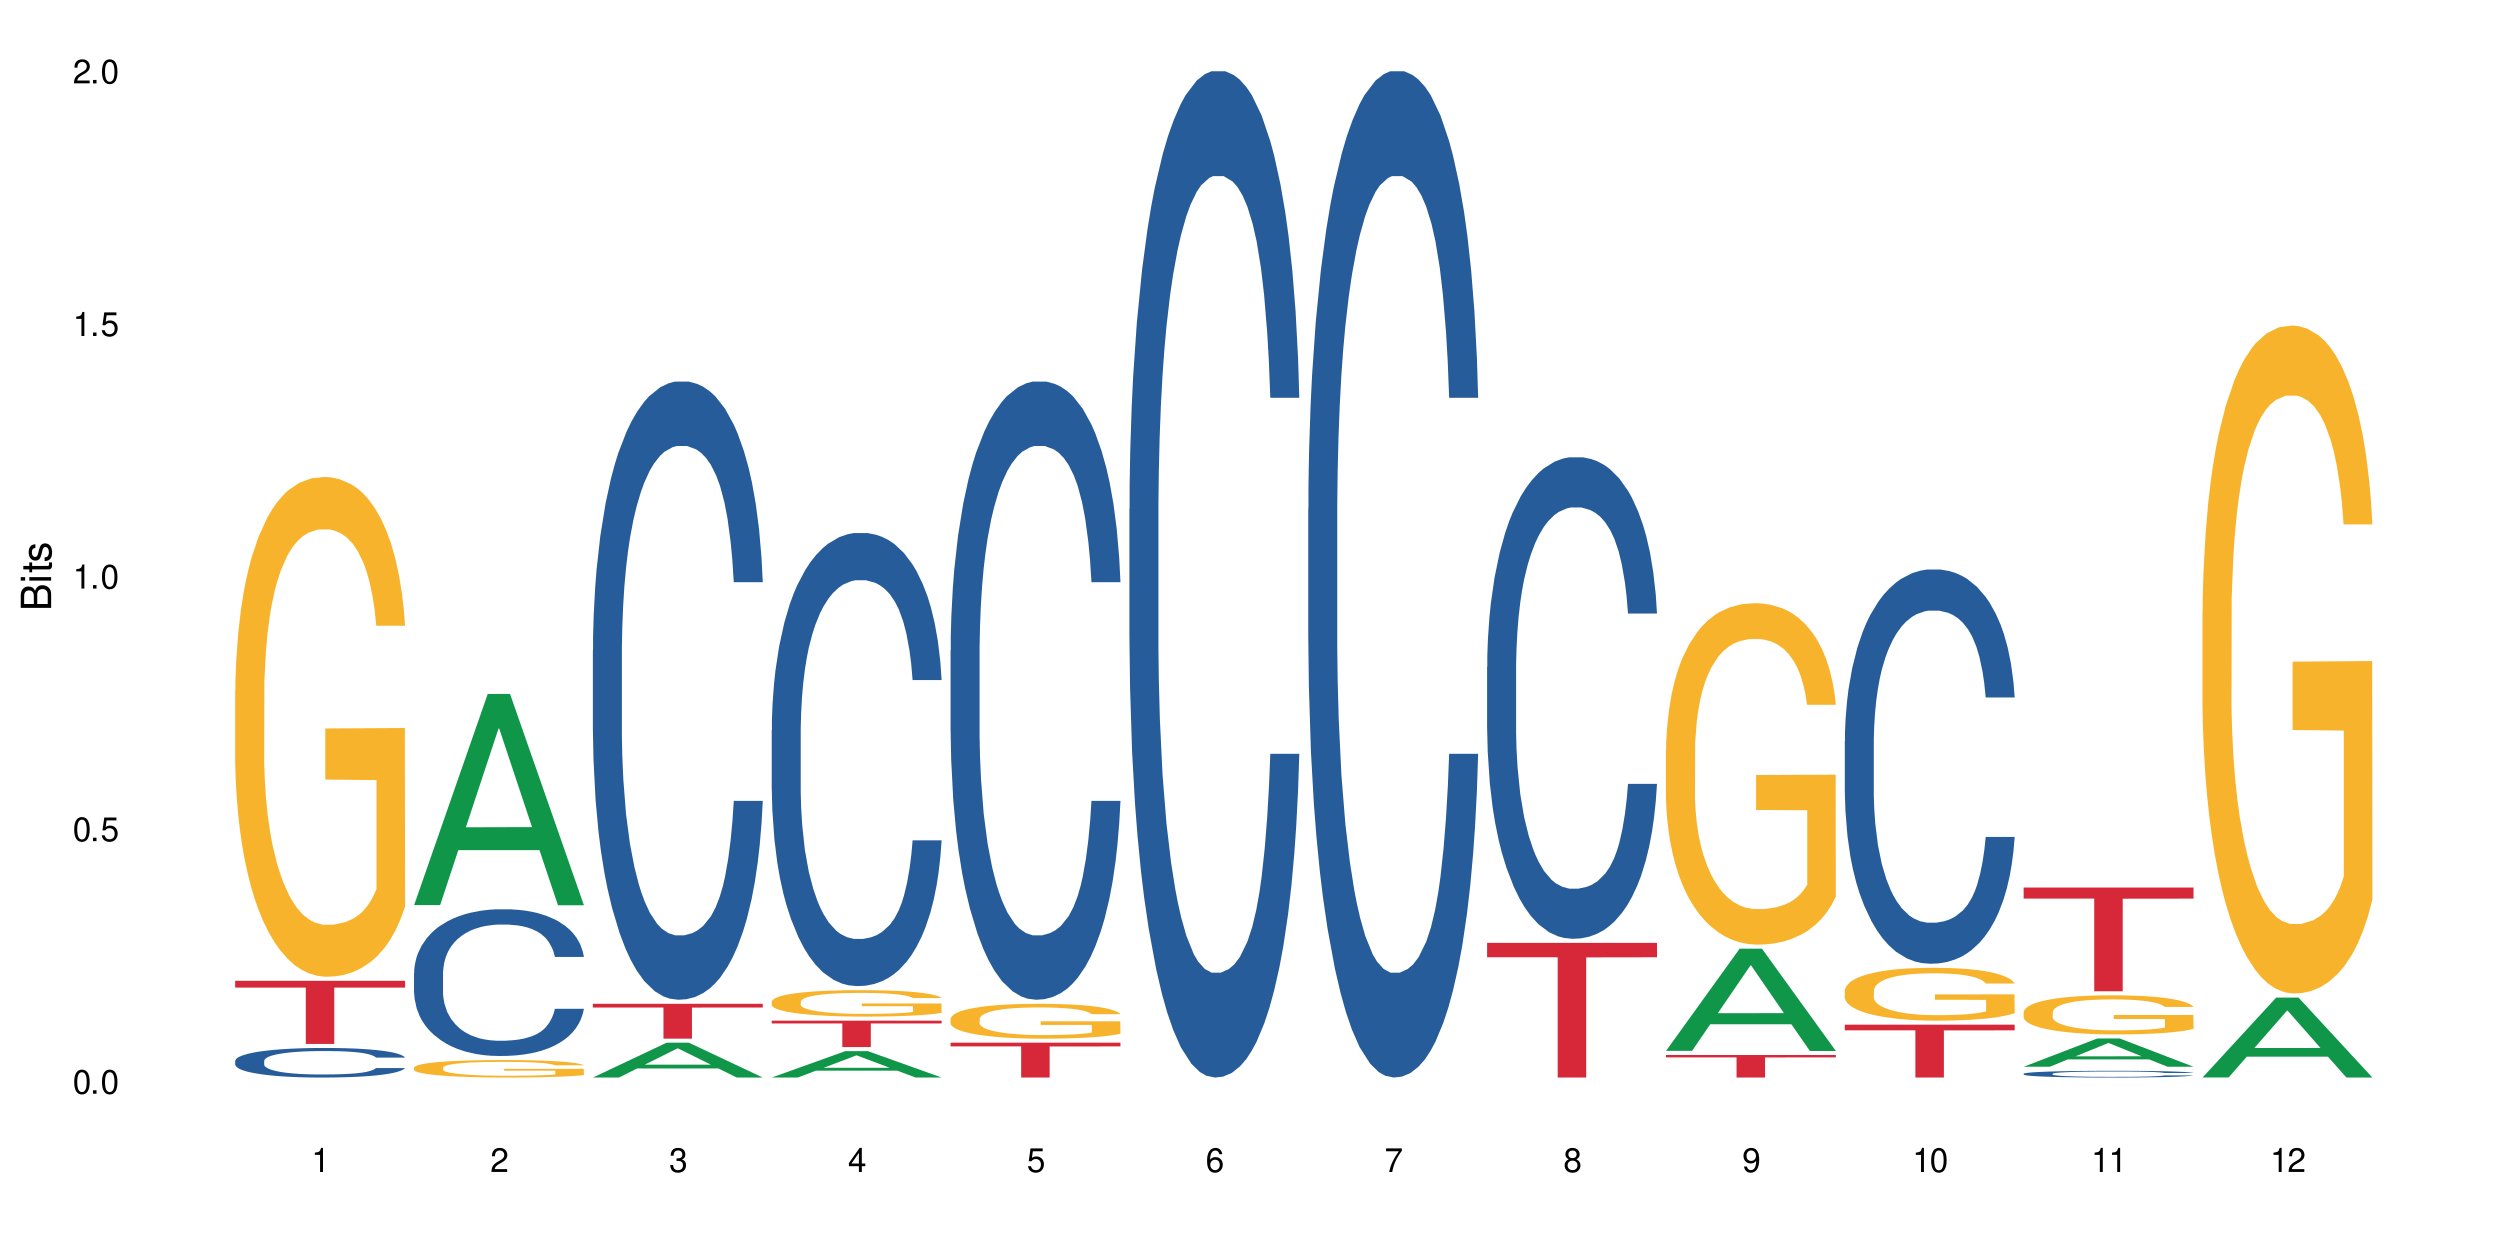 <?xml version="1.0" encoding="UTF-8"?>
<svg xmlns="http://www.w3.org/2000/svg" xmlns:xlink="http://www.w3.org/1999/xlink" width="720" height="360" viewBox="0 0 720 360">
<defs>
<g>
<g id="glyph-0-0">
</g>
<g id="glyph-0-1">
<path d="M 2.641 -6.938 C 2 -6.938 1.422 -6.656 1.078 -6.172 C 0.641 -5.562 0.406 -4.641 0.406 -3.359 C 0.406 -1.016 1.188 0.219 2.641 0.219 C 4.078 0.219 4.859 -1.016 4.859 -3.297 C 4.859 -4.641 4.656 -5.547 4.203 -6.172 C 3.844 -6.656 3.281 -6.938 2.641 -6.938 Z M 2.641 -6.188 C 3.547 -6.188 4 -5.25 4 -3.375 C 4 -1.406 3.562 -0.484 2.625 -0.484 C 1.734 -0.484 1.281 -1.438 1.281 -3.344 C 1.281 -5.25 1.734 -6.188 2.641 -6.188 Z M 2.641 -6.188 "/>
</g>
<g id="glyph-0-2">
<path d="M 1.828 -1 L 0.828 -1 L 0.828 0 L 1.828 0 Z M 1.828 -1 "/>
</g>
<g id="glyph-0-3">
<path d="M 4.562 -6.797 L 1.062 -6.797 L 0.547 -3.094 L 1.328 -3.094 C 1.719 -3.562 2.047 -3.734 2.578 -3.734 C 3.484 -3.734 4.062 -3.109 4.062 -2.094 C 4.062 -1.125 3.484 -0.531 2.578 -0.531 C 1.828 -0.531 1.375 -0.906 1.188 -1.672 L 0.328 -1.672 C 0.453 -1.109 0.547 -0.844 0.75 -0.594 C 1.125 -0.078 1.828 0.219 2.594 0.219 C 3.969 0.219 4.922 -0.781 4.922 -2.219 C 4.922 -3.562 4.031 -4.484 2.719 -4.484 C 2.25 -4.484 1.859 -4.359 1.469 -4.062 L 1.734 -5.969 L 4.562 -5.969 Z M 4.562 -6.797 "/>
</g>
<g id="glyph-0-4">
<path d="M 2.484 -4.938 L 2.484 0 L 3.328 0 L 3.328 -6.938 L 2.766 -6.938 C 2.469 -5.875 2.281 -5.734 0.984 -5.562 L 0.984 -4.938 Z M 2.484 -4.938 "/>
</g>
<g id="glyph-0-5">
<path d="M 4.859 -0.828 L 1.281 -0.828 C 1.359 -1.406 1.672 -1.781 2.5 -2.281 L 3.469 -2.828 C 4.406 -3.344 4.906 -4.062 4.906 -4.906 C 4.906 -5.484 4.672 -6.031 4.266 -6.406 C 3.859 -6.766 3.375 -6.938 2.719 -6.938 C 1.859 -6.938 1.219 -6.625 0.844 -6.031 C 0.609 -5.672 0.5 -5.234 0.484 -4.531 L 1.328 -4.531 C 1.359 -5.016 1.406 -5.281 1.531 -5.516 C 1.75 -5.938 2.188 -6.203 2.703 -6.203 C 3.469 -6.203 4.031 -5.641 4.031 -4.891 C 4.031 -4.344 3.719 -3.859 3.125 -3.516 L 2.234 -3 C 0.812 -2.172 0.406 -1.531 0.328 -0.016 L 4.859 -0.016 Z M 4.859 -0.828 "/>
</g>
<g id="glyph-0-6">
<path d="M 2.125 -3.188 L 2.578 -3.188 C 3.5 -3.188 3.984 -2.766 3.984 -1.922 C 3.984 -1.062 3.469 -0.531 2.594 -0.531 C 1.656 -0.531 1.203 -1 1.156 -2.016 L 0.312 -2.016 C 0.344 -1.453 0.438 -1.094 0.609 -0.781 C 0.953 -0.109 1.625 0.219 2.547 0.219 C 3.953 0.219 4.859 -0.625 4.859 -1.938 C 4.859 -2.828 4.516 -3.297 3.703 -3.594 C 4.344 -3.844 4.656 -4.328 4.656 -5.031 C 4.656 -6.219 3.875 -6.938 2.578 -6.938 C 1.203 -6.938 0.484 -6.172 0.453 -4.703 L 1.297 -4.703 C 1.312 -5.125 1.344 -5.359 1.453 -5.578 C 1.641 -5.969 2.062 -6.203 2.594 -6.203 C 3.344 -6.203 3.797 -5.75 3.797 -5 C 3.797 -4.516 3.609 -4.219 3.25 -4.047 C 3.016 -3.953 2.703 -3.922 2.125 -3.906 Z M 2.125 -3.188 "/>
</g>
<g id="glyph-0-7">
<path d="M 3.141 -1.672 L 3.141 0 L 3.984 0 L 3.984 -1.672 L 4.984 -1.672 L 4.984 -2.438 L 3.984 -2.438 L 3.984 -6.938 L 3.359 -6.938 L 0.266 -2.578 L 0.266 -1.672 Z M 3.141 -2.438 L 1 -2.438 L 3.141 -5.5 Z M 3.141 -2.438 "/>
</g>
<g id="glyph-0-8">
<path d="M 4.781 -5.125 C 4.609 -6.266 3.891 -6.938 2.844 -6.938 C 2.094 -6.938 1.422 -6.578 1.031 -5.953 C 0.594 -5.266 0.406 -4.422 0.406 -3.172 C 0.406 -2 0.578 -1.25 0.984 -0.641 C 1.359 -0.078 1.953 0.219 2.703 0.219 C 3.984 0.219 4.922 -0.75 4.922 -2.094 C 4.922 -3.375 4.062 -4.281 2.844 -4.281 C 2.172 -4.281 1.641 -4.031 1.281 -3.516 C 1.281 -5.234 1.828 -6.188 2.797 -6.188 C 3.391 -6.188 3.797 -5.797 3.938 -5.125 Z M 2.734 -3.531 C 3.547 -3.531 4.062 -2.953 4.062 -2.031 C 4.062 -1.156 3.484 -0.531 2.703 -0.531 C 1.922 -0.531 1.328 -1.188 1.328 -2.078 C 1.328 -2.938 1.906 -3.531 2.734 -3.531 Z M 2.734 -3.531 "/>
</g>
<g id="glyph-0-9">
<path d="M 4.984 -6.797 L 0.438 -6.797 L 0.438 -5.969 L 4.109 -5.969 C 2.5 -3.656 1.828 -2.234 1.328 0 L 2.219 0 C 2.594 -2.172 3.453 -4.047 4.984 -6.094 Z M 4.984 -6.797 "/>
</g>
<g id="glyph-0-10">
<path d="M 3.75 -3.656 C 4.469 -4.094 4.688 -4.438 4.688 -5.078 C 4.688 -6.172 3.844 -6.938 2.641 -6.938 C 1.438 -6.938 0.594 -6.172 0.594 -5.094 C 0.594 -4.438 0.812 -4.094 1.516 -3.656 C 0.734 -3.266 0.359 -2.703 0.359 -1.922 C 0.359 -0.656 1.281 0.219 2.641 0.219 C 3.984 0.219 4.922 -0.656 4.922 -1.922 C 4.922 -2.703 4.531 -3.266 3.75 -3.656 Z M 2.641 -6.188 C 3.359 -6.188 3.812 -5.75 3.812 -5.062 C 3.812 -4.406 3.344 -3.984 2.641 -3.984 C 1.922 -3.984 1.453 -4.406 1.453 -5.078 C 1.453 -5.75 1.922 -6.188 2.641 -6.188 Z M 2.641 -3.266 C 3.484 -3.266 4.062 -2.719 4.062 -1.906 C 4.062 -1.078 3.484 -0.531 2.625 -0.531 C 1.797 -0.531 1.219 -1.094 1.219 -1.906 C 1.219 -2.719 1.781 -3.266 2.641 -3.266 Z M 2.641 -3.266 "/>
</g>
<g id="glyph-0-11">
<path d="M 0.516 -1.578 C 0.672 -0.453 1.406 0.219 2.438 0.219 C 3.188 0.219 3.859 -0.141 4.266 -0.766 C 4.688 -1.453 4.891 -2.297 4.891 -3.547 C 4.891 -4.719 4.703 -5.453 4.312 -6.078 C 3.938 -6.641 3.344 -6.938 2.594 -6.938 C 1.297 -6.938 0.359 -5.969 0.359 -4.625 C 0.359 -3.344 1.234 -2.453 2.453 -2.453 C 3.094 -2.453 3.578 -2.672 4.016 -3.203 C 4 -1.484 3.469 -0.531 2.5 -0.531 C 1.906 -0.531 1.484 -0.906 1.359 -1.578 Z M 2.578 -6.203 C 3.375 -6.203 3.969 -5.531 3.969 -4.641 C 3.969 -3.797 3.391 -3.188 2.547 -3.188 C 1.734 -3.188 1.234 -3.766 1.234 -4.688 C 1.234 -5.562 1.797 -6.203 2.578 -6.203 Z M 2.578 -6.203 "/>
</g>
<g id="glyph-1-0">
</g>
<g id="glyph-1-1">
<path d="M 0 -0.953 L 0 -4.891 C 0 -5.719 -0.234 -6.344 -0.734 -6.797 C -1.188 -7.234 -1.812 -7.469 -2.5 -7.469 C -3.547 -7.469 -4.188 -7 -4.625 -5.875 C -4.984 -6.688 -5.625 -7.094 -6.531 -7.094 C -7.172 -7.094 -7.734 -6.859 -8.141 -6.391 C -8.562 -5.922 -8.75 -5.344 -8.75 -4.5 L -8.75 -0.953 Z M -4.984 -2.062 L -7.766 -2.062 L -7.766 -4.219 C -7.766 -4.844 -7.688 -5.203 -7.453 -5.5 C -7.219 -5.812 -6.859 -5.969 -6.375 -5.969 C -5.891 -5.969 -5.531 -5.812 -5.297 -5.5 C -5.062 -5.203 -4.984 -4.844 -4.984 -4.219 Z M -0.984 -2.062 L -4 -2.062 L -4 -4.781 C -4 -5.766 -3.438 -6.359 -2.484 -6.359 C -1.547 -6.359 -0.984 -5.766 -0.984 -4.781 Z M -0.984 -2.062 "/>
</g>
<g id="glyph-1-2">
<path d="M -6.281 -1.797 L -6.281 -0.797 L 0 -0.797 L 0 -1.797 Z M -8.75 -1.797 L -8.75 -0.797 L -7.484 -0.797 L -7.484 -1.797 Z M -8.75 -1.797 "/>
</g>
<g id="glyph-1-3">
<path d="M -6.281 -3.047 L -6.281 -2.016 L -8.016 -2.016 L -8.016 -1.016 L -6.281 -1.016 L -6.281 -0.172 L -5.469 -0.172 L -5.469 -1.016 L -0.719 -1.016 C -0.078 -1.016 0.281 -1.453 0.281 -2.234 C 0.281 -2.5 0.25 -2.719 0.188 -3.047 L -0.641 -3.047 C -0.609 -2.906 -0.594 -2.766 -0.594 -2.562 C -0.594 -2.141 -0.719 -2.016 -1.156 -2.016 L -5.469 -2.016 L -5.469 -3.047 Z M -6.281 -3.047 "/>
</g>
<g id="glyph-1-4">
<path d="M -4.531 -5.25 C -5.766 -5.25 -6.469 -4.422 -6.469 -2.969 C -6.469 -1.516 -5.719 -0.562 -4.547 -0.562 C -3.562 -0.562 -3.094 -1.062 -2.734 -2.562 L -2.516 -3.484 C -2.344 -4.188 -2.094 -4.469 -1.641 -4.469 C -1.047 -4.469 -0.641 -3.875 -0.641 -3 C -0.641 -2.453 -0.797 -2 -1.062 -1.75 C -1.25 -1.594 -1.422 -1.531 -1.875 -1.469 L -1.875 -0.406 C -0.422 -0.453 0.281 -1.266 0.281 -2.922 C 0.281 -4.5 -0.5 -5.516 -1.719 -5.516 C -2.656 -5.516 -3.172 -4.984 -3.469 -3.734 L -3.703 -2.766 C -3.891 -1.953 -4.156 -1.609 -4.594 -1.609 C -5.188 -1.609 -5.547 -2.125 -5.547 -2.938 C -5.547 -3.75 -5.203 -4.172 -4.531 -4.203 Z M -4.531 -5.25 "/>
</g>
</g>
</defs>
<rect x="-72" y="-36" width="864" height="432" fill="rgb(100%, 100%, 100%)" fill-opacity="1"/>
<path fill-rule="nonzero" fill="rgb(14.51%, 36.078%, 60%)" fill-opacity="1" d="M 67.73 305.523 L 67.789 305.516 L 67.789 305.332 L 67.969 305.035 L 68.387 304.66 L 68.805 304.406 L 69.879 303.945 L 71.371 303.504 L 72.922 303.16 L 74.055 302.957 L 75.07 302.801 L 77.398 302.516 L 78.891 302.367 L 80.5 302.234 L 82.469 302.102 L 83.902 302.023 L 87.125 301.898 L 89.512 301.844 L 91.363 301.82 L 95.359 301.82 L 97.746 301.852 L 99.477 301.891 L 101.387 301.953 L 102.996 302.023 L 105.801 302.195 L 108.309 302.414 L 109.441 302.539 L 111.234 302.777 L 112.605 303.012 L 113.559 303.215 L 114.633 303.504 L 115.59 303.852 L 116.305 304.25 L 116.664 304.582 L 108.309 304.582 L 107.891 304.273 L 107.414 304.031 L 106.52 303.711 L 105.625 303.488 L 104.371 303.262 L 103.238 303.113 L 101.684 302.965 L 100.312 302.871 L 98.879 302.801 L 97.508 302.754 L 94.883 302.707 L 91.84 302.707 L 90.707 302.723 L 88.379 302.785 L 87.125 302.84 L 85.336 302.949 L 84.082 303.051 L 82.59 303.207 L 81.574 303.34 L 80.32 303.543 L 79.426 303.719 L 78.414 303.977 L 77.816 304.172 L 77.277 304.391 L 76.801 304.645 L 76.441 304.918 L 76.203 305.207 L 76.086 305.484 L 76.086 306.691 L 76.203 306.973 L 76.504 307.297 L 77.277 307.773 L 78.414 308.184 L 79.727 308.512 L 80.977 308.746 L 81.695 308.855 L 82.648 308.98 L 84.141 309.133 L 86.289 309.289 L 87.543 309.352 L 89.453 309.414 L 91.422 309.445 L 94.047 309.445 L 96.375 309.414 L 97.926 309.375 L 99.535 309.312 L 101.746 309.18 L 103.117 309.059 L 104.312 308.91 L 105.207 308.762 L 105.801 308.637 L 106.699 308.395 L 107.414 308.133 L 107.949 307.859 L 108.309 307.594 L 116.664 307.594 L 116.305 307.906 L 115.77 308.207 L 115.23 308.434 L 114.395 308.707 L 113.441 308.949 L 112.066 309.219 L 110.934 309.398 L 109.441 309.594 L 108.07 309.742 L 106.578 309.875 L 104.371 310.027 L 102.938 310.105 L 101.387 310.176 L 99.535 310.238 L 97.211 310.293 L 94.703 310.324 L 92.375 310.332 L 89.871 310.316 L 88.02 310.285 L 85.574 310.215 L 82.531 310.074 L 80.32 309.93 L 78.59 309.781 L 77.102 309.625 L 75.43 309.414 L 73.281 309.07 L 71.969 308.809 L 71.074 308.59 L 70.059 308.285 L 69.344 308.016 L 68.508 307.578 L 67.91 307.027 L 67.73 306.598 Z M 67.73 305.523 "/>
<path fill-rule="nonzero" fill="rgb(96.863%, 70.196%, 16.863%)" fill-opacity="1" d="M 67.73 199.016 L 67.789 198.883 L 67.789 196.254 L 68.031 190.34 L 68.625 182.188 L 69.402 175.484 L 70.238 170.227 L 70.773 167.465 L 71.668 163.523 L 72.445 160.629 L 74.414 154.715 L 76.922 149.191 L 78.293 146.828 L 79.844 144.59 L 82.051 142.094 L 83.066 141.172 L 86.172 139.07 L 89.691 137.754 L 93.57 137.359 L 95.359 137.492 L 97.805 138.02 L 101.148 139.465 L 103.059 140.777 L 104.551 142.094 L 106.102 143.801 L 108.012 146.434 L 109.801 149.586 L 111.234 152.742 L 112.664 156.688 L 113.859 160.891 L 114.871 165.492 L 115.77 171.016 L 116.305 175.617 L 116.664 180.219 L 108.367 180.219 L 107.891 175.617 L 107.355 172.066 L 106.461 167.727 L 105.562 164.574 L 104.668 162.074 L 102.996 158.656 L 101.566 156.555 L 99.777 154.715 L 98.047 153.531 L 96.074 152.742 L 94.883 152.48 L 91.719 152.48 L 88.855 153.398 L 87.184 154.449 L 85.992 155.504 L 84.32 157.473 L 83.305 159.051 L 82.707 160.105 L 80.918 164.18 L 79.727 167.859 L 79.07 170.359 L 78.234 174.301 L 77.637 177.852 L 76.98 183.109 L 76.621 187.055 L 76.145 195.992 L 76.086 219.656 L 76.266 224.652 L 76.621 230.039 L 77.102 234.773 L 77.816 239.77 L 78.531 243.582 L 79.785 248.707 L 80.859 252.125 L 81.695 254.359 L 83.305 257.91 L 83.961 259.094 L 85.512 261.461 L 87.125 263.301 L 89.094 264.879 L 90.586 265.668 L 92.973 266.324 L 96.016 266.324 L 99.598 265.535 L 101.863 264.484 L 103.414 263.43 L 104.43 262.512 L 105.684 261.066 L 106.578 259.75 L 107.414 258.305 L 108.43 256.07 L 108.43 224.652 L 93.688 224.52 L 93.688 209.797 L 116.602 209.664 L 116.664 261.066 L 115.41 264.613 L 113.859 268.031 L 112.367 270.66 L 110.816 272.895 L 108.605 275.395 L 106.816 276.973 L 104.07 278.812 L 101.566 279.996 L 98.941 280.785 L 96.613 281.18 L 93.867 281.309 L 91.422 281.047 L 88.797 280.258 L 86.707 279.207 L 84.797 277.891 L 82.887 276.184 L 80.5 273.422 L 78.949 271.188 L 77.34 268.426 L 75.727 265.141 L 74.297 261.59 L 73.34 258.832 L 72.387 255.676 L 71.371 251.73 L 70.418 247.262 L 69.699 243.188 L 69.043 238.586 L 68.566 234.246 L 68.09 228.332 L 67.852 223.598 L 67.73 219.523 Z M 67.73 199.016 "/>
<path fill-rule="nonzero" fill="rgb(83.922%, 15.686%, 22.353%)" fill-opacity="1" d="M 67.73 282.473 L 116.664 282.473 L 116.664 284.422 L 96.27 284.438 L 96.27 300.66 L 88.066 300.66 L 88.066 284.453 L 87.945 284.422 L 67.73 284.422 Z M 67.73 282.473 "/>
<path fill-rule="nonzero" fill="rgb(6.275%, 58.824%, 28.235%)" fill-opacity="1" d="M 119.238 260.66 L 119.289 260.602 L 140.465 199.859 L 146.895 199.859 L 168.172 260.715 L 160.695 260.715 L 155.363 244.832 L 131.996 244.832 L 126.766 260.66 L 119.238 260.66 L 134.242 238.258 L 153.219 238.203 L 143.758 209.801 L 143.652 209.746 L 143.547 209.918 L 134.191 238.203 L 134.242 238.258 Z M 119.238 260.66 "/>
<path fill-rule="nonzero" fill="rgb(14.51%, 36.078%, 60%)" fill-opacity="1" d="M 119.238 280.262 L 119.297 280.227 L 119.297 279.297 L 119.477 277.832 L 119.895 275.977 L 120.312 274.703 L 121.387 272.422 L 122.879 270.223 L 124.43 268.523 L 125.562 267.52 L 126.578 266.746 L 128.906 265.316 L 130.398 264.582 L 132.008 263.926 L 133.977 263.27 L 135.41 262.883 L 138.633 262.266 L 141.02 261.996 L 142.871 261.879 L 146.867 261.879 L 149.254 262.035 L 150.984 262.227 L 152.895 262.535 L 154.504 262.883 L 157.309 263.734 L 159.816 264.816 L 160.949 265.434 L 162.742 266.629 L 164.113 267.789 L 165.066 268.793 L 166.141 270.223 L 167.098 271.961 L 167.812 273.93 L 168.172 275.59 L 159.816 275.59 L 159.398 274.047 L 158.922 272.848 L 158.027 271.266 L 157.133 270.145 L 155.879 269.023 L 154.746 268.293 L 153.191 267.559 L 151.82 267.094 L 150.387 266.746 L 149.016 266.516 L 146.391 266.281 L 143.348 266.281 L 142.211 266.359 L 139.887 266.668 L 138.633 266.938 L 136.844 267.48 L 135.59 267.98 L 134.098 268.754 L 133.082 269.41 L 131.828 270.414 L 130.934 271.305 L 129.922 272.578 L 129.324 273.543 L 128.785 274.625 L 128.309 275.898 L 127.949 277.25 L 127.711 278.68 L 127.594 280.07 L 127.594 286.055 L 127.711 287.445 L 128.012 289.07 L 128.785 291.426 L 129.922 293.473 L 131.234 295.094 L 132.484 296.25 L 133.203 296.793 L 134.156 297.41 L 135.648 298.184 L 137.797 298.957 L 139.051 299.266 L 140.961 299.574 L 142.93 299.727 L 145.555 299.727 L 147.883 299.574 L 149.434 299.379 L 151.043 299.07 L 153.254 298.414 L 154.625 297.797 L 155.816 297.062 L 156.715 296.328 L 157.309 295.711 L 158.207 294.516 L 158.922 293.199 L 159.457 291.848 L 159.816 290.535 L 168.172 290.535 L 167.812 292.082 L 167.277 293.586 L 166.738 294.707 L 165.902 296.059 L 164.949 297.258 L 163.574 298.609 L 162.441 299.496 L 160.949 300.461 L 159.578 301.195 L 158.086 301.852 L 155.879 302.625 L 154.445 303.012 L 152.895 303.359 L 151.043 303.668 L 148.719 303.938 L 146.211 304.09 L 143.883 304.129 L 141.379 304.055 L 139.527 303.898 L 137.082 303.551 L 134.039 302.855 L 131.828 302.121 L 130.098 301.387 L 128.605 300.617 L 126.938 299.574 L 124.789 297.875 L 123.477 296.562 L 122.582 295.48 L 121.566 293.973 L 120.852 292.621 L 120.016 290.457 L 119.418 287.719 L 119.238 285.594 Z M 119.238 280.262 "/>
<path fill-rule="nonzero" fill="rgb(96.863%, 70.196%, 16.863%)" fill-opacity="1" d="M 119.238 307.453 L 119.297 307.449 L 119.297 307.355 L 119.535 307.148 L 120.133 306.863 L 120.91 306.629 L 121.746 306.445 L 122.281 306.348 L 123.176 306.211 L 123.953 306.109 L 125.922 305.902 L 128.43 305.707 L 129.801 305.625 L 131.352 305.547 L 133.559 305.461 L 134.574 305.426 L 137.676 305.355 L 141.199 305.309 L 145.078 305.293 L 146.867 305.301 L 149.312 305.316 L 152.656 305.367 L 154.566 305.414 L 156.059 305.461 L 157.609 305.52 L 159.52 305.613 L 161.309 305.723 L 162.742 305.832 L 164.172 305.969 L 165.367 306.117 L 166.379 306.277 L 167.277 306.473 L 167.812 306.633 L 168.172 306.793 L 159.875 306.793 L 159.398 306.633 L 158.863 306.508 L 157.965 306.355 L 157.07 306.246 L 156.176 306.16 L 154.504 306.039 L 153.074 305.965 L 151.281 305.902 L 149.551 305.859 L 147.582 305.832 L 146.391 305.824 L 143.227 305.824 L 140.363 305.855 L 138.691 305.891 L 137.5 305.93 L 135.828 306 L 134.812 306.055 L 134.215 306.09 L 132.426 306.234 L 131.234 306.363 L 130.578 306.449 L 129.742 306.586 L 129.145 306.711 L 128.488 306.895 L 128.129 307.035 L 127.652 307.348 L 127.594 308.176 L 127.773 308.348 L 128.129 308.539 L 128.605 308.703 L 129.324 308.879 L 130.039 309.012 L 131.293 309.191 L 132.367 309.312 L 133.203 309.391 L 134.812 309.512 L 135.469 309.555 L 137.02 309.637 L 138.633 309.703 L 140.602 309.758 L 142.094 309.785 L 144.48 309.809 L 147.523 309.809 L 151.105 309.781 L 153.371 309.742 L 154.922 309.707 L 155.938 309.676 L 157.191 309.625 L 158.086 309.578 L 158.922 309.527 L 159.938 309.449 L 159.938 308.348 L 145.195 308.344 L 145.195 307.828 L 168.109 307.824 L 168.172 309.625 L 166.918 309.75 L 165.367 309.867 L 163.875 309.961 L 162.324 310.039 L 160.113 310.125 L 158.324 310.18 L 155.578 310.246 L 153.074 310.285 L 150.449 310.312 L 148.121 310.328 L 145.375 310.332 L 142.93 310.324 L 140.305 310.297 L 138.215 310.258 L 136.305 310.211 L 134.395 310.152 L 132.008 310.055 L 130.457 309.977 L 128.848 309.883 L 127.234 309.766 L 125.801 309.641 L 124.848 309.547 L 123.895 309.434 L 122.879 309.297 L 121.926 309.141 L 121.207 309 L 120.551 308.836 L 120.074 308.684 L 119.598 308.477 L 119.359 308.312 L 119.238 308.172 Z M 119.238 307.453 "/>
<path fill-rule="nonzero" fill="rgb(6.275%, 58.824%, 28.235%)" fill-opacity="1" d="M 170.746 310.324 L 170.797 310.312 L 191.973 300.297 L 198.402 300.297 L 219.68 310.332 L 212.203 310.332 L 206.871 307.711 L 183.504 307.711 L 178.273 310.324 L 170.746 310.324 L 185.75 306.629 L 204.727 306.621 L 195.266 301.938 L 195.16 301.926 L 195.055 301.957 L 185.699 306.621 L 185.75 306.629 Z M 170.746 310.324 "/>
<path fill-rule="nonzero" fill="rgb(14.51%, 36.078%, 60%)" fill-opacity="1" d="M 170.746 187.367 L 170.805 187.203 L 170.805 183.297 L 170.984 177.113 L 171.402 169.305 L 171.82 163.934 L 172.895 154.332 L 174.387 145.059 L 175.938 137.898 L 177.07 133.668 L 178.086 130.41 L 180.414 124.391 L 181.906 121.297 L 183.516 118.531 L 185.484 115.766 L 186.918 114.137 L 190.141 111.535 L 192.527 110.395 L 194.375 109.906 L 198.375 109.906 L 200.762 110.559 L 202.492 111.371 L 204.402 112.676 L 206.012 114.137 L 208.816 117.719 L 211.324 122.273 L 212.457 124.879 L 214.25 129.922 L 215.621 134.805 L 216.574 139.035 L 217.648 145.059 L 218.605 152.379 L 219.32 160.68 L 219.68 167.676 L 211.324 167.676 L 210.906 161.168 L 210.43 156.121 L 209.535 149.449 L 208.641 144.73 L 207.387 140.012 L 206.25 136.922 L 204.699 133.828 L 203.328 131.875 L 201.895 130.41 L 200.523 129.434 L 197.898 128.457 L 194.855 128.457 L 193.719 128.785 L 191.395 130.086 L 190.141 131.227 L 188.352 133.504 L 187.098 135.617 L 185.605 138.875 L 184.59 141.641 L 183.336 145.871 L 182.441 149.613 L 181.426 154.984 L 180.832 159.051 L 180.293 163.609 L 179.816 168.977 L 179.457 174.676 L 179.219 180.695 L 179.102 186.555 L 179.102 211.777 L 179.219 217.633 L 179.52 224.469 L 180.293 234.395 L 181.426 243.02 L 182.742 249.855 L 183.992 254.738 L 184.711 257.016 L 185.664 259.617 L 187.156 262.875 L 189.305 266.129 L 190.559 267.43 L 192.469 268.73 L 194.438 269.383 L 197.062 269.383 L 199.391 268.73 L 200.941 267.918 L 202.551 266.617 L 204.762 263.852 L 206.133 261.246 L 207.324 258.152 L 208.223 255.062 L 208.816 252.457 L 209.711 247.414 L 210.43 241.883 L 210.965 236.188 L 211.324 230.652 L 219.68 230.652 L 219.32 237.164 L 218.785 243.508 L 218.246 248.227 L 217.41 253.922 L 216.457 258.969 L 215.082 264.664 L 213.949 268.406 L 212.457 272.473 L 211.086 275.566 L 209.594 278.332 L 207.387 281.586 L 205.953 283.215 L 204.402 284.68 L 202.551 285.98 L 200.227 287.121 L 197.719 287.77 L 195.391 287.934 L 192.887 287.609 L 191.035 286.957 L 188.59 285.492 L 185.547 282.562 L 183.336 279.473 L 181.605 276.379 L 180.113 273.125 L 178.445 268.73 L 176.297 261.57 L 174.984 256.039 L 174.086 251.48 L 173.074 245.137 L 172.355 239.441 L 171.523 230.328 L 170.926 218.773 L 170.746 209.824 Z M 170.746 187.367 "/>
<path fill-rule="nonzero" fill="rgb(83.922%, 15.686%, 22.353%)" fill-opacity="1" d="M 170.746 289.098 L 219.68 289.098 L 219.68 290.172 L 199.285 290.18 L 199.285 299.133 L 191.078 299.133 L 191.078 290.191 L 190.961 290.172 L 170.746 290.172 Z M 170.746 289.098 "/>
<path fill-rule="nonzero" fill="rgb(6.275%, 58.824%, 28.235%)" fill-opacity="1" d="M 222.254 310.324 L 222.305 310.316 L 243.48 302.719 L 249.91 302.719 L 271.188 310.332 L 263.711 310.332 L 258.379 308.344 L 235.008 308.344 L 229.781 310.324 L 222.254 310.324 L 237.258 307.523 L 256.234 307.516 L 246.773 303.965 L 246.668 303.957 L 246.562 303.977 L 237.207 307.516 L 237.258 307.523 Z M 222.254 310.324 "/>
<path fill-rule="nonzero" fill="rgb(14.51%, 36.078%, 60%)" fill-opacity="1" d="M 222.254 210.297 L 222.312 210.18 L 222.312 207.316 L 222.492 202.785 L 222.91 197.059 L 223.328 193.121 L 224.402 186.086 L 225.895 179.289 L 227.445 174.039 L 228.578 170.938 L 229.594 168.555 L 231.922 164.141 L 233.414 161.875 L 235.023 159.848 L 236.992 157.82 L 238.426 156.629 L 241.648 154.719 L 244.035 153.883 L 245.883 153.527 L 249.883 153.527 L 252.27 154.004 L 254 154.598 L 255.91 155.555 L 257.52 156.629 L 260.324 159.25 L 262.832 162.59 L 263.965 164.5 L 265.754 168.195 L 267.129 171.773 L 268.082 174.875 L 269.156 179.289 L 270.113 184.656 L 270.828 190.738 L 271.188 195.867 L 262.832 195.867 L 262.414 191.094 L 261.938 187.398 L 261.043 182.508 L 260.145 179.051 L 258.895 175.59 L 257.758 173.324 L 256.207 171.059 L 254.836 169.629 L 253.402 168.555 L 252.031 167.84 L 249.406 167.121 L 246.363 167.121 L 245.227 167.359 L 242.902 168.316 L 241.648 169.148 L 239.855 170.82 L 238.605 172.371 L 237.113 174.754 L 236.098 176.781 L 234.844 179.883 L 233.949 182.629 L 232.934 186.562 L 232.34 189.543 L 231.801 192.883 L 231.324 196.82 L 230.965 200.996 L 230.727 205.406 L 230.609 209.699 L 230.609 228.188 L 230.727 232.48 L 231.027 237.488 L 231.801 244.766 L 232.934 251.086 L 234.25 256.094 L 235.5 259.672 L 236.219 261.344 L 237.172 263.25 L 238.664 265.637 L 240.812 268.023 L 242.066 268.977 L 243.977 269.93 L 245.945 270.406 L 248.57 270.406 L 250.898 269.93 L 252.449 269.336 L 254.059 268.379 L 256.266 266.352 L 257.641 264.445 L 258.832 262.18 L 259.73 259.914 L 260.324 258.004 L 261.219 254.305 L 261.938 250.25 L 262.473 246.078 L 262.832 242.023 L 271.188 242.023 L 270.828 246.793 L 270.289 251.445 L 269.754 254.902 L 268.918 259.078 L 267.965 262.773 L 266.59 266.949 L 265.457 269.691 L 263.965 272.672 L 262.594 274.941 L 261.102 276.969 L 258.895 279.352 L 257.461 280.547 L 255.91 281.617 L 254.059 282.574 L 251.73 283.406 L 249.227 283.887 L 246.898 284.004 L 244.391 283.766 L 242.543 283.289 L 240.098 282.215 L 237.051 280.066 L 234.844 277.801 L 233.113 275.535 L 231.621 273.152 L 229.953 269.93 L 227.805 264.684 L 226.492 260.629 L 225.594 257.289 L 224.582 252.637 L 223.863 248.461 L 223.031 241.785 L 222.434 233.316 L 222.254 226.758 Z M 222.254 210.297 "/>
<path fill-rule="nonzero" fill="rgb(96.863%, 70.196%, 16.863%)" fill-opacity="1" d="M 222.254 288.43 L 222.312 288.422 L 222.312 288.281 L 222.551 287.969 L 223.148 287.539 L 223.926 287.184 L 224.762 286.906 L 225.297 286.762 L 226.191 286.551 L 226.969 286.398 L 228.938 286.086 L 231.445 285.793 L 232.816 285.668 L 234.367 285.551 L 236.574 285.418 L 237.59 285.371 L 240.691 285.258 L 244.215 285.188 L 248.094 285.168 L 249.883 285.176 L 252.328 285.203 L 255.672 285.277 L 257.582 285.348 L 259.07 285.418 L 260.625 285.508 L 262.535 285.648 L 264.324 285.816 L 265.754 285.98 L 267.188 286.191 L 268.383 286.414 L 269.395 286.656 L 270.289 286.949 L 270.828 287.191 L 271.188 287.434 L 262.891 287.434 L 262.414 287.191 L 261.875 287.004 L 260.98 286.773 L 260.086 286.605 L 259.191 286.477 L 257.52 286.293 L 256.09 286.184 L 254.297 286.086 L 252.566 286.023 L 250.598 285.98 L 249.406 285.969 L 246.242 285.969 L 243.379 286.016 L 241.707 286.07 L 240.516 286.129 L 238.844 286.23 L 237.828 286.316 L 237.23 286.371 L 235.441 286.586 L 234.25 286.781 L 233.59 286.914 L 232.758 287.121 L 232.16 287.309 L 231.504 287.586 L 231.145 287.797 L 230.668 288.27 L 230.609 289.52 L 230.785 289.785 L 231.145 290.07 L 231.621 290.32 L 232.34 290.582 L 233.055 290.785 L 234.309 291.055 L 235.383 291.238 L 236.219 291.355 L 237.828 291.543 L 238.484 291.605 L 240.035 291.73 L 241.648 291.828 L 243.617 291.91 L 245.109 291.953 L 247.496 291.988 L 250.539 291.988 L 254.121 291.945 L 256.387 291.891 L 257.938 291.836 L 258.953 291.785 L 260.207 291.711 L 261.102 291.641 L 261.938 291.562 L 262.949 291.445 L 262.949 289.785 L 248.211 289.777 L 248.211 289 L 271.125 288.992 L 271.188 291.711 L 269.934 291.898 L 268.383 292.078 L 266.891 292.219 L 265.34 292.336 L 263.129 292.469 L 261.34 292.551 L 258.594 292.648 L 256.09 292.711 L 253.465 292.754 L 251.137 292.773 L 248.391 292.781 L 245.945 292.766 L 243.32 292.723 L 241.23 292.668 L 239.32 292.598 L 237.41 292.508 L 235.023 292.363 L 233.473 292.246 L 231.859 292.098 L 230.25 291.926 L 228.816 291.738 L 227.863 291.59 L 226.91 291.426 L 225.895 291.215 L 224.938 290.98 L 224.223 290.766 L 223.566 290.52 L 223.09 290.293 L 222.613 289.98 L 222.375 289.727 L 222.254 289.512 Z M 222.254 288.43 "/>
<path fill-rule="nonzero" fill="rgb(83.922%, 15.686%, 22.353%)" fill-opacity="1" d="M 222.254 293.945 L 271.188 293.945 L 271.188 294.758 L 250.793 294.766 L 250.793 301.555 L 242.586 301.555 L 242.586 294.773 L 242.469 294.758 L 222.254 294.758 Z M 222.254 293.945 "/>
<path fill-rule="nonzero" fill="rgb(14.51%, 36.078%, 60%)" fill-opacity="1" d="M 273.762 187.367 L 273.82 187.203 L 273.82 183.297 L 274 177.113 L 274.418 169.305 L 274.836 163.934 L 275.91 154.332 L 277.402 145.059 L 278.953 137.898 L 280.086 133.668 L 281.102 130.41 L 283.43 124.391 L 284.922 121.297 L 286.531 118.531 L 288.5 115.766 L 289.934 114.137 L 293.156 111.535 L 295.543 110.395 L 297.391 109.906 L 301.391 109.906 L 303.777 110.559 L 305.508 111.371 L 307.418 112.676 L 309.027 114.137 L 311.832 117.719 L 314.34 122.273 L 315.473 124.879 L 317.262 129.922 L 318.637 134.805 L 319.59 139.035 L 320.664 145.059 L 321.621 152.379 L 322.336 160.68 L 322.695 167.676 L 314.34 167.676 L 313.922 161.168 L 313.445 156.121 L 312.551 149.449 L 311.652 144.73 L 310.402 140.012 L 309.266 136.922 L 307.715 133.828 L 306.344 131.875 L 304.91 130.41 L 303.539 129.434 L 300.914 128.457 L 297.871 128.457 L 296.734 128.785 L 294.41 130.086 L 293.156 131.227 L 291.363 133.504 L 290.113 135.617 L 288.621 138.875 L 287.605 141.641 L 286.352 145.871 L 285.457 149.613 L 284.441 154.984 L 283.848 159.051 L 283.309 163.609 L 282.832 168.977 L 282.473 174.676 L 282.234 180.695 L 282.117 186.555 L 282.117 211.777 L 282.234 217.633 L 282.535 224.469 L 283.309 234.395 L 284.441 243.02 L 285.754 249.855 L 287.008 254.738 L 287.727 257.016 L 288.68 259.617 L 290.172 262.875 L 292.32 266.129 L 293.574 267.43 L 295.484 268.73 L 297.453 269.383 L 300.078 269.383 L 302.406 268.73 L 303.957 267.918 L 305.566 266.617 L 307.773 263.852 L 309.148 261.246 L 310.34 258.152 L 311.234 255.062 L 311.832 252.457 L 312.727 247.414 L 313.445 241.883 L 313.98 236.188 L 314.34 230.652 L 322.695 230.652 L 322.336 237.164 L 321.797 243.508 L 321.262 248.227 L 320.426 253.922 L 319.473 258.969 L 318.098 264.664 L 316.965 268.406 L 315.473 272.473 L 314.102 275.566 L 312.609 278.332 L 310.402 281.586 L 308.969 283.215 L 307.418 284.68 L 305.566 285.98 L 303.238 287.121 L 300.734 287.77 L 298.406 287.934 L 295.898 287.609 L 294.051 286.957 L 291.605 285.492 L 288.559 282.562 L 286.352 279.473 L 284.621 276.379 L 283.129 273.125 L 281.461 268.73 L 279.312 261.57 L 278 256.039 L 277.102 251.48 L 276.09 245.137 L 275.371 239.441 L 274.535 230.328 L 273.941 218.773 L 273.762 209.824 Z M 273.762 187.367 "/>
<path fill-rule="nonzero" fill="rgb(96.863%, 70.196%, 16.863%)" fill-opacity="1" d="M 273.762 293.395 L 273.82 293.387 L 273.82 293.203 L 274.059 292.789 L 274.656 292.223 L 275.434 291.754 L 276.27 291.391 L 276.805 291.195 L 277.699 290.922 L 278.477 290.719 L 280.445 290.309 L 282.949 289.922 L 284.324 289.758 L 285.875 289.602 L 288.082 289.426 L 289.098 289.363 L 292.199 289.215 L 295.723 289.125 L 299.602 289.098 L 301.391 289.105 L 303.836 289.145 L 307.18 289.246 L 309.09 289.336 L 310.578 289.426 L 312.133 289.547 L 314.039 289.73 L 315.832 289.949 L 317.262 290.168 L 318.695 290.445 L 319.891 290.738 L 320.902 291.059 L 321.797 291.445 L 322.336 291.766 L 322.695 292.086 L 314.398 292.086 L 313.922 291.766 L 313.383 291.516 L 312.488 291.215 L 311.594 290.996 L 310.699 290.82 L 309.027 290.582 L 307.598 290.438 L 305.805 290.309 L 304.074 290.227 L 302.105 290.168 L 300.914 290.152 L 297.75 290.152 L 294.887 290.215 L 293.215 290.289 L 292.02 290.363 L 290.352 290.5 L 289.336 290.609 L 288.738 290.684 L 286.949 290.969 L 285.754 291.223 L 285.098 291.398 L 284.266 291.672 L 283.668 291.922 L 283.012 292.285 L 282.652 292.562 L 282.176 293.184 L 282.117 294.836 L 282.293 295.184 L 282.652 295.559 L 283.129 295.891 L 283.848 296.238 L 284.562 296.504 L 285.816 296.859 L 286.891 297.098 L 287.727 297.254 L 289.336 297.5 L 289.992 297.586 L 291.543 297.75 L 293.156 297.879 L 295.125 297.988 L 296.617 298.043 L 299.004 298.09 L 302.047 298.09 L 305.625 298.035 L 307.895 297.961 L 309.445 297.887 L 310.461 297.824 L 311.715 297.723 L 312.609 297.629 L 313.445 297.527 L 314.457 297.375 L 314.457 295.184 L 299.719 295.176 L 299.719 294.148 L 322.633 294.137 L 322.695 297.723 L 321.441 297.969 L 319.891 298.207 L 318.398 298.391 L 316.844 298.547 L 314.637 298.719 L 312.848 298.832 L 310.102 298.957 L 307.598 299.043 L 304.969 299.098 L 302.645 299.125 L 299.898 299.133 L 297.453 299.113 L 294.824 299.059 L 292.738 298.988 L 290.828 298.895 L 288.918 298.777 L 286.531 298.582 L 284.98 298.426 L 283.367 298.234 L 281.758 298.004 L 280.324 297.758 L 279.371 297.566 L 278.414 297.348 L 277.402 297.07 L 276.445 296.758 L 275.73 296.477 L 275.074 296.156 L 274.598 295.852 L 274.121 295.441 L 273.879 295.109 L 273.762 294.824 Z M 273.762 293.395 "/>
<path fill-rule="nonzero" fill="rgb(83.922%, 15.686%, 22.353%)" fill-opacity="1" d="M 273.762 300.297 L 322.695 300.297 L 322.695 301.371 L 302.301 301.379 L 302.301 310.332 L 294.094 310.332 L 294.094 301.391 L 293.977 301.371 L 273.762 301.371 Z M 273.762 300.297 "/>
<path fill-rule="nonzero" fill="rgb(14.51%, 36.078%, 60%)" fill-opacity="1" d="M 325.27 146.621 L 325.328 146.355 L 325.328 140 L 325.508 129.934 L 325.926 117.215 L 326.344 108.477 L 327.418 92.844 L 328.91 77.746 L 330.461 66.09 L 331.594 59.203 L 332.609 53.902 L 334.938 44.102 L 336.43 39.07 L 338.039 34.566 L 340.008 30.062 L 341.441 27.414 L 344.664 23.176 L 347.051 21.32 L 348.898 20.527 L 352.898 20.527 L 355.285 21.586 L 357.016 22.91 L 358.926 25.031 L 360.535 27.414 L 363.34 33.242 L 365.848 40.66 L 366.98 44.898 L 368.77 53.109 L 370.145 61.055 L 371.098 67.945 L 372.172 77.746 L 373.129 89.668 L 373.844 103.176 L 374.199 114.566 L 365.848 114.566 L 365.43 103.973 L 364.953 95.758 L 364.055 84.898 L 363.16 77.215 L 361.91 69.535 L 360.773 64.5 L 359.223 59.469 L 357.852 56.289 L 356.418 53.902 L 355.047 52.316 L 352.422 50.727 L 349.379 50.727 L 348.242 51.254 L 345.914 53.375 L 344.664 55.23 L 342.871 58.938 L 341.621 62.383 L 340.129 67.68 L 339.113 72.184 L 337.859 79.07 L 336.965 85.164 L 335.949 93.906 L 335.355 100.527 L 334.816 107.945 L 334.34 116.688 L 333.98 125.957 L 333.742 135.762 L 333.625 145.297 L 333.625 186.355 L 333.742 195.895 L 334.039 207.02 L 334.816 223.18 L 335.949 237.219 L 337.262 248.344 L 338.516 256.293 L 339.234 260 L 340.188 264.238 L 341.68 269.535 L 343.828 274.836 L 345.082 276.953 L 346.988 279.074 L 348.961 280.133 L 351.586 280.133 L 353.914 279.074 L 355.465 277.75 L 357.074 275.629 L 359.281 271.125 L 360.656 266.887 L 361.848 261.855 L 362.742 256.82 L 363.34 252.582 L 364.234 244.371 L 364.953 235.363 L 365.488 226.094 L 365.848 217.086 L 374.199 217.086 L 373.844 227.684 L 373.305 238.012 L 372.77 245.695 L 371.934 254.969 L 370.98 263.18 L 369.605 272.449 L 368.473 278.543 L 366.98 285.168 L 365.609 290.199 L 364.117 294.703 L 361.91 300 L 360.477 302.648 L 358.926 305.035 L 357.074 307.152 L 354.746 309.008 L 352.242 310.066 L 349.914 310.332 L 347.406 309.801 L 345.559 308.742 L 343.109 306.359 L 340.066 301.59 L 337.859 296.559 L 336.129 291.523 L 334.637 286.227 L 332.965 279.074 L 330.82 267.418 L 329.504 258.41 L 328.609 250.992 L 327.598 240.664 L 326.879 231.391 L 326.043 216.555 L 325.449 197.746 L 325.27 183.18 Z M 325.27 146.621 "/>
<path fill-rule="nonzero" fill="rgb(14.51%, 36.078%, 60%)" fill-opacity="1" d="M 376.777 146.621 L 376.836 146.355 L 376.836 140 L 377.016 129.934 L 377.434 117.215 L 377.852 108.477 L 378.926 92.844 L 380.418 77.746 L 381.969 66.09 L 383.102 59.203 L 384.117 53.902 L 386.445 44.102 L 387.934 39.07 L 389.547 34.566 L 391.516 30.062 L 392.949 27.414 L 396.172 23.176 L 398.559 21.32 L 400.406 20.527 L 404.406 20.527 L 406.793 21.586 L 408.523 22.91 L 410.434 25.031 L 412.043 27.414 L 414.848 33.242 L 417.355 40.66 L 418.488 44.898 L 420.277 53.109 L 421.652 61.055 L 422.605 67.945 L 423.68 77.746 L 424.633 89.668 L 425.352 103.176 L 425.707 114.566 L 417.355 114.566 L 416.938 103.973 L 416.461 95.758 L 415.562 84.898 L 414.668 77.215 L 413.414 69.535 L 412.281 64.5 L 410.73 59.469 L 409.359 56.289 L 407.926 53.902 L 406.555 52.316 L 403.93 50.727 L 400.883 50.727 L 399.75 51.254 L 397.422 53.375 L 396.172 55.23 L 394.379 58.938 L 393.129 62.383 L 391.637 67.68 L 390.621 72.184 L 389.367 79.07 L 388.473 85.164 L 387.457 93.906 L 386.859 100.527 L 386.324 107.945 L 385.848 116.688 L 385.488 125.957 L 385.25 135.762 L 385.129 145.297 L 385.129 186.355 L 385.25 195.895 L 385.547 207.02 L 386.324 223.18 L 387.457 237.219 L 388.77 248.344 L 390.023 256.293 L 390.738 260 L 391.695 264.238 L 393.188 269.535 L 395.336 274.836 L 396.59 276.953 L 398.496 279.074 L 400.469 280.133 L 403.094 280.133 L 405.418 279.074 L 406.973 277.75 L 408.582 275.629 L 410.789 271.125 L 412.164 266.887 L 413.355 261.855 L 414.25 256.82 L 414.848 252.582 L 415.742 244.371 L 416.461 235.363 L 416.996 226.094 L 417.355 217.086 L 425.707 217.086 L 425.352 227.684 L 424.812 238.012 L 424.277 245.695 L 423.441 254.969 L 422.484 263.18 L 421.113 272.449 L 419.98 278.543 L 418.488 285.168 L 417.117 290.199 L 415.625 294.703 L 413.414 300 L 411.984 302.648 L 410.434 305.035 L 408.582 307.152 L 406.254 309.008 L 403.75 310.066 L 401.422 310.332 L 398.914 309.801 L 397.066 308.742 L 394.617 306.359 L 391.574 301.59 L 389.367 296.559 L 387.637 291.523 L 386.145 286.227 L 384.473 279.074 L 382.324 267.418 L 381.012 258.41 L 380.117 250.992 L 379.105 240.664 L 378.387 231.391 L 377.551 216.555 L 376.957 197.746 L 376.777 183.18 Z M 376.777 146.621 "/>
<path fill-rule="nonzero" fill="rgb(14.51%, 36.078%, 60%)" fill-opacity="1" d="M 428.285 192.043 L 428.344 191.918 L 428.344 188.875 L 428.523 184.059 L 428.941 177.973 L 429.359 173.789 L 430.434 166.312 L 431.926 159.086 L 433.477 153.508 L 434.609 150.215 L 435.625 147.68 L 437.949 142.988 L 439.441 140.578 L 441.055 138.426 L 443.023 136.27 L 444.457 135.004 L 447.68 132.973 L 450.066 132.086 L 451.914 131.707 L 455.914 131.707 L 458.301 132.215 L 460.031 132.848 L 461.941 133.863 L 463.551 135.004 L 466.355 137.789 L 468.863 141.34 L 469.996 143.367 L 471.785 147.297 L 473.16 151.102 L 474.113 154.395 L 475.188 159.086 L 476.141 164.789 L 476.859 171.254 L 477.215 176.707 L 468.863 176.707 L 468.445 171.637 L 467.969 167.707 L 467.07 162.508 L 466.176 158.832 L 464.922 155.156 L 463.789 152.75 L 462.238 150.34 L 460.867 148.82 L 459.434 147.68 L 458.062 146.918 L 455.434 146.156 L 452.391 146.156 L 451.258 146.41 L 448.93 147.426 L 447.68 148.312 L 445.887 150.086 L 444.633 151.734 L 443.145 154.27 L 442.129 156.426 L 440.875 159.719 L 439.98 162.637 L 438.965 166.816 L 438.367 169.988 L 437.832 173.535 L 437.355 177.719 L 436.996 182.156 L 436.758 186.848 L 436.637 191.41 L 436.637 211.059 L 436.758 215.621 L 437.055 220.945 L 437.832 228.676 L 438.965 235.395 L 440.277 240.719 L 441.531 244.52 L 442.246 246.297 L 443.203 248.324 L 444.695 250.859 L 446.844 253.395 L 448.094 254.406 L 450.004 255.422 L 451.973 255.93 L 454.602 255.93 L 456.926 255.422 L 458.48 254.789 L 460.09 253.773 L 462.297 251.617 L 463.672 249.59 L 464.863 247.184 L 465.758 244.773 L 466.355 242.746 L 467.25 238.816 L 467.969 234.508 L 468.504 230.07 L 468.863 225.762 L 477.215 225.762 L 476.859 230.832 L 476.32 235.773 L 475.785 239.449 L 474.949 243.887 L 473.992 247.816 L 472.621 252.254 L 471.488 255.168 L 469.996 258.336 L 468.625 260.746 L 467.133 262.902 L 464.922 265.438 L 463.492 266.703 L 461.941 267.844 L 460.09 268.859 L 457.762 269.746 L 455.258 270.254 L 452.93 270.379 L 450.422 270.125 L 448.574 269.617 L 446.125 268.477 L 443.082 266.195 L 440.875 263.789 L 439.145 261.379 L 437.652 258.844 L 435.98 255.422 L 433.832 249.844 L 432.52 245.535 L 431.625 241.984 L 430.613 237.043 L 429.895 232.605 L 429.059 225.508 L 428.465 216.508 L 428.285 209.535 Z M 428.285 192.043 "/>
<path fill-rule="nonzero" fill="rgb(83.922%, 15.686%, 22.353%)" fill-opacity="1" d="M 428.285 271.543 L 477.215 271.543 L 477.215 275.695 L 456.824 275.73 L 456.824 310.332 L 448.617 310.332 L 448.617 275.77 L 448.5 275.695 L 428.285 275.695 Z M 428.285 271.543 "/>
<path fill-rule="nonzero" fill="rgb(6.275%, 58.824%, 28.235%)" fill-opacity="1" d="M 479.793 302.648 L 479.844 302.621 L 501.016 273.223 L 507.445 273.223 L 528.723 302.68 L 521.25 302.68 L 515.914 294.988 L 492.547 294.988 L 487.32 302.648 L 479.793 302.648 L 494.797 291.809 L 513.773 291.781 L 504.309 278.035 L 504.207 278.008 L 504.102 278.09 L 494.742 291.781 L 494.797 291.809 Z M 479.793 302.648 "/>
<path fill-rule="nonzero" fill="rgb(96.863%, 70.196%, 16.863%)" fill-opacity="1" d="M 479.793 215.836 L 479.852 215.746 L 479.852 213.949 L 480.09 209.91 L 480.688 204.34 L 481.461 199.758 L 482.297 196.168 L 482.836 194.281 L 483.73 191.586 L 484.504 189.609 L 486.477 185.57 L 488.98 181.797 L 490.355 180.18 L 491.906 178.652 L 494.113 176.945 L 495.129 176.316 L 498.23 174.883 L 501.75 173.984 L 505.629 173.715 L 507.422 173.805 L 509.867 174.164 L 513.207 175.148 L 515.117 176.047 L 516.609 176.945 L 518.16 178.113 L 520.07 179.91 L 521.863 182.066 L 523.293 184.223 L 524.727 186.914 L 525.918 189.789 L 526.934 192.934 L 527.828 196.707 L 528.367 199.848 L 528.723 202.992 L 520.43 202.992 L 519.953 199.848 L 519.414 197.426 L 518.52 194.461 L 517.625 192.305 L 516.73 190.598 L 515.059 188.262 L 513.625 186.824 L 511.836 185.57 L 510.105 184.762 L 508.137 184.223 L 506.941 184.043 L 503.781 184.043 L 500.918 184.672 L 499.246 185.391 L 498.051 186.109 L 496.383 187.453 L 495.367 188.531 L 494.77 189.25 L 492.98 192.035 L 491.785 194.551 L 491.129 196.258 L 490.293 198.949 L 489.699 201.375 L 489.043 204.969 L 488.684 207.664 L 488.207 213.77 L 488.145 229.938 L 488.324 233.352 L 488.684 237.031 L 489.16 240.266 L 489.875 243.68 L 490.594 246.281 L 491.844 249.785 L 492.918 252.121 L 493.754 253.648 L 495.367 256.074 L 496.023 256.879 L 497.574 258.496 L 499.184 259.754 L 501.156 260.832 L 502.648 261.371 L 505.035 261.82 L 508.078 261.82 L 511.656 261.281 L 513.926 260.562 L 515.477 259.844 L 516.492 259.215 L 517.742 258.227 L 518.641 257.328 L 519.473 256.344 L 520.488 254.816 L 520.488 233.352 L 505.75 233.262 L 505.75 223.199 L 528.664 223.109 L 528.723 258.227 L 527.473 260.652 L 525.918 262.988 L 524.426 264.785 L 522.875 266.312 L 520.668 268.02 L 518.879 269.094 L 516.133 270.352 L 513.625 271.16 L 511 271.699 L 508.672 271.969 L 505.93 272.059 L 503.48 271.879 L 500.855 271.34 L 498.77 270.621 L 496.859 269.723 L 494.949 268.559 L 492.562 266.672 L 491.012 265.145 L 489.398 263.258 L 487.789 261.012 L 486.355 258.586 L 485.402 256.703 L 484.445 254.547 L 483.434 251.852 L 482.477 248.797 L 481.762 246.012 L 481.105 242.871 L 480.629 239.906 L 480.148 235.863 L 479.91 232.633 L 479.793 229.848 Z M 479.793 215.836 "/>
<path fill-rule="nonzero" fill="rgb(83.922%, 15.686%, 22.353%)" fill-opacity="1" d="M 479.793 303.84 L 528.723 303.84 L 528.723 304.535 L 508.332 304.543 L 508.332 310.332 L 500.125 310.332 L 500.125 304.547 L 500.008 304.535 L 479.793 304.535 Z M 479.793 303.84 "/>
<path fill-rule="nonzero" fill="rgb(14.51%, 36.078%, 60%)" fill-opacity="1" d="M 531.301 213.434 L 531.359 213.328 L 531.359 210.836 L 531.539 206.895 L 531.957 201.914 L 532.375 198.488 L 533.449 192.367 L 534.938 186.453 L 536.492 181.887 L 537.625 179.188 L 538.641 177.113 L 540.965 173.273 L 542.457 171.301 L 544.07 169.535 L 546.039 167.773 L 547.473 166.734 L 550.691 165.074 L 553.078 164.348 L 554.93 164.035 L 558.93 164.035 L 561.316 164.453 L 563.047 164.969 L 564.953 165.801 L 566.566 166.734 L 569.371 169.016 L 571.879 171.922 L 573.012 173.582 L 574.801 176.801 L 576.172 179.914 L 577.129 182.613 L 578.203 186.453 L 579.156 191.121 L 579.875 196.414 L 580.23 200.875 L 571.879 200.875 L 571.461 196.727 L 570.98 193.508 L 570.086 189.254 L 569.191 186.242 L 567.938 183.234 L 566.805 181.262 L 565.254 179.293 L 563.883 178.047 L 562.449 177.113 L 561.078 176.488 L 558.449 175.867 L 555.406 175.867 L 554.273 176.074 L 551.945 176.902 L 550.691 177.629 L 548.902 179.082 L 547.648 180.434 L 546.156 182.508 L 545.145 184.273 L 543.891 186.969 L 542.996 189.355 L 541.98 192.781 L 541.383 195.375 L 540.848 198.281 L 540.371 201.707 L 540.012 205.34 L 539.773 209.176 L 539.652 212.914 L 539.652 229 L 539.773 232.734 L 540.07 237.094 L 540.848 243.422 L 541.98 248.922 L 543.293 253.281 L 544.547 256.395 L 545.262 257.848 L 546.219 259.508 L 547.711 261.582 L 549.859 263.656 L 551.109 264.488 L 553.02 265.32 L 554.988 265.734 L 557.613 265.734 L 559.941 265.32 L 561.492 264.801 L 563.105 263.969 L 565.312 262.207 L 566.688 260.543 L 567.879 258.574 L 568.773 256.602 L 569.371 254.941 L 570.266 251.723 L 570.98 248.195 L 571.52 244.562 L 571.879 241.035 L 580.23 241.035 L 579.875 245.188 L 579.336 249.234 L 578.801 252.242 L 577.965 255.875 L 577.008 259.094 L 575.637 262.723 L 574.504 265.109 L 573.012 267.707 L 571.637 269.676 L 570.148 271.441 L 567.938 273.516 L 566.508 274.555 L 564.953 275.488 L 563.105 276.316 L 560.777 277.043 L 558.273 277.461 L 555.945 277.562 L 553.438 277.355 L 551.59 276.941 L 549.141 276.008 L 546.098 274.141 L 543.891 272.168 L 542.16 270.195 L 540.668 268.121 L 538.996 265.32 L 536.848 260.754 L 535.535 257.223 L 534.641 254.32 L 533.625 250.27 L 532.91 246.641 L 532.074 240.828 L 531.477 233.461 L 531.301 227.754 Z M 531.301 213.434 "/>
<path fill-rule="nonzero" fill="rgb(96.863%, 70.196%, 16.863%)" fill-opacity="1" d="M 531.301 285.246 L 531.359 285.234 L 531.359 284.953 L 531.598 284.328 L 532.195 283.469 L 532.969 282.758 L 533.805 282.203 L 534.344 281.91 L 535.238 281.492 L 536.012 281.188 L 537.984 280.562 L 540.488 279.977 L 541.863 279.727 L 543.414 279.492 L 545.621 279.227 L 546.637 279.129 L 549.738 278.906 L 553.258 278.77 L 557.137 278.727 L 558.93 278.742 L 561.375 278.797 L 564.715 278.949 L 566.625 279.09 L 568.117 279.227 L 569.668 279.41 L 571.578 279.688 L 573.367 280.02 L 574.801 280.355 L 576.234 280.77 L 577.426 281.215 L 578.441 281.703 L 579.336 282.285 L 579.875 282.773 L 580.23 283.258 L 571.938 283.258 L 571.461 282.773 L 570.922 282.398 L 570.027 281.938 L 569.133 281.605 L 568.238 281.34 L 566.566 280.98 L 565.133 280.758 L 563.344 280.562 L 561.613 280.438 L 559.645 280.355 L 558.449 280.324 L 555.289 280.324 L 552.422 280.422 L 550.754 280.535 L 549.559 280.645 L 547.887 280.855 L 546.875 281.02 L 546.277 281.133 L 544.488 281.562 L 543.293 281.953 L 542.637 282.215 L 541.801 282.633 L 541.203 283.008 L 540.547 283.566 L 540.191 283.98 L 539.715 284.926 L 539.652 287.43 L 539.832 287.957 L 540.191 288.527 L 540.668 289.027 L 541.383 289.555 L 542.102 289.957 L 543.352 290.5 L 544.426 290.863 L 545.262 291.098 L 546.875 291.473 L 547.531 291.598 L 549.082 291.848 L 550.691 292.043 L 552.664 292.211 L 554.152 292.293 L 556.543 292.363 L 559.586 292.363 L 563.164 292.281 L 565.434 292.168 L 566.984 292.059 L 568 291.961 L 569.25 291.809 L 570.148 291.668 L 570.98 291.516 L 571.996 291.277 L 571.996 287.957 L 557.258 287.941 L 557.258 286.387 L 580.172 286.371 L 580.23 291.809 L 578.977 292.184 L 577.426 292.543 L 575.934 292.82 L 574.383 293.059 L 572.176 293.324 L 570.387 293.488 L 567.641 293.684 L 565.133 293.809 L 562.508 293.891 L 560.18 293.934 L 557.438 293.949 L 554.988 293.922 L 552.363 293.836 L 550.277 293.727 L 548.367 293.586 L 546.457 293.406 L 544.07 293.113 L 542.52 292.879 L 540.906 292.586 L 539.297 292.238 L 537.863 291.863 L 536.91 291.57 L 535.953 291.238 L 534.938 290.82 L 533.984 290.348 L 533.27 289.918 L 532.613 289.43 L 532.133 288.973 L 531.656 288.348 L 531.418 287.848 L 531.301 287.414 Z M 531.301 285.246 "/>
<path fill-rule="nonzero" fill="rgb(83.922%, 15.686%, 22.353%)" fill-opacity="1" d="M 531.301 295.113 L 580.23 295.113 L 580.23 296.742 L 559.84 296.754 L 559.84 310.332 L 551.633 310.332 L 551.633 296.77 L 551.516 296.742 L 531.301 296.742 Z M 531.301 295.113 "/>
<path fill-rule="nonzero" fill="rgb(6.275%, 58.824%, 28.235%)" fill-opacity="1" d="M 582.809 307.219 L 582.859 307.211 L 604.031 299.074 L 610.461 299.074 L 631.738 307.227 L 624.262 307.227 L 618.93 305.098 L 595.562 305.098 L 590.336 307.219 L 582.809 307.219 L 597.812 304.219 L 616.789 304.211 L 607.324 300.406 L 607.219 300.398 L 607.117 300.422 L 597.758 304.211 L 597.812 304.219 Z M 582.809 307.219 "/>
<path fill-rule="nonzero" fill="rgb(14.51%, 36.078%, 60%)" fill-opacity="1" d="M 582.809 309.234 L 582.867 309.234 L 582.867 309.191 L 583.047 309.125 L 583.465 309.039 L 583.883 308.98 L 584.957 308.875 L 586.445 308.773 L 588 308.695 L 589.133 308.648 L 590.148 308.613 L 592.473 308.551 L 593.965 308.516 L 595.578 308.484 L 597.547 308.453 L 598.977 308.438 L 602.199 308.41 L 604.586 308.395 L 606.438 308.391 L 610.438 308.391 L 612.824 308.398 L 614.555 308.406 L 616.461 308.422 L 618.074 308.438 L 620.879 308.477 L 623.383 308.527 L 624.52 308.555 L 626.309 308.609 L 627.68 308.664 L 628.637 308.707 L 629.711 308.773 L 630.664 308.855 L 631.383 308.945 L 631.738 309.02 L 623.383 309.02 L 622.969 308.949 L 622.488 308.895 L 621.594 308.824 L 620.699 308.77 L 619.445 308.719 L 618.312 308.688 L 616.762 308.652 L 615.387 308.629 L 613.957 308.613 L 612.582 308.605 L 609.957 308.594 L 606.914 308.594 L 605.781 308.598 L 603.453 308.609 L 602.199 308.625 L 600.41 308.648 L 599.156 308.672 L 597.664 308.707 L 596.652 308.738 L 595.398 308.785 L 594.504 308.824 L 593.488 308.883 L 592.891 308.926 L 592.355 308.977 L 591.879 309.035 L 591.52 309.098 L 591.281 309.164 L 591.16 309.227 L 591.16 309.5 L 591.281 309.566 L 591.578 309.641 L 592.355 309.75 L 593.488 309.844 L 594.801 309.918 L 596.055 309.969 L 596.77 309.996 L 597.727 310.023 L 599.219 310.059 L 601.367 310.094 L 602.617 310.109 L 604.527 310.121 L 606.496 310.129 L 609.121 310.129 L 611.449 310.121 L 613 310.113 L 614.613 310.102 L 616.82 310.07 L 618.191 310.043 L 619.387 310.008 L 620.281 309.973 L 620.879 309.945 L 621.773 309.891 L 622.488 309.832 L 623.027 309.77 L 623.383 309.707 L 631.738 309.707 L 631.383 309.777 L 630.844 309.848 L 630.309 309.898 L 629.473 309.961 L 628.516 310.016 L 627.145 310.078 L 626.012 310.121 L 624.52 310.164 L 623.145 310.199 L 621.652 310.227 L 619.445 310.262 L 618.016 310.281 L 616.461 310.297 L 614.613 310.312 L 612.285 310.324 L 609.777 310.332 L 607.453 310.332 L 604.945 310.328 L 603.098 310.32 L 600.648 310.305 L 597.605 310.273 L 595.398 310.238 L 593.668 310.207 L 592.176 310.172 L 590.504 310.121 L 588.355 310.047 L 587.043 309.984 L 586.148 309.934 L 585.133 309.867 L 584.418 309.805 L 583.582 309.703 L 582.984 309.578 L 582.809 309.48 Z M 582.809 309.234 "/>
<path fill-rule="nonzero" fill="rgb(96.863%, 70.196%, 16.863%)" fill-opacity="1" d="M 582.809 291.477 L 582.867 291.465 L 582.867 291.262 L 583.105 290.797 L 583.703 290.16 L 584.477 289.637 L 585.312 289.223 L 585.852 289.008 L 586.746 288.699 L 587.52 288.473 L 589.492 288.012 L 591.996 287.578 L 593.367 287.395 L 594.922 287.219 L 597.129 287.023 L 598.145 286.953 L 601.246 286.789 L 604.766 286.684 L 608.645 286.652 L 610.438 286.664 L 612.883 286.707 L 616.223 286.82 L 618.133 286.922 L 619.625 287.023 L 621.176 287.156 L 623.086 287.363 L 624.875 287.609 L 626.309 287.855 L 627.742 288.164 L 628.934 288.496 L 629.949 288.855 L 630.844 289.285 L 631.383 289.645 L 631.738 290.004 L 623.445 290.004 L 622.969 289.645 L 622.43 289.367 L 621.535 289.027 L 620.641 288.781 L 619.746 288.586 L 618.074 288.32 L 616.641 288.156 L 614.852 288.012 L 613.121 287.918 L 611.152 287.855 L 609.957 287.836 L 606.797 287.836 L 603.93 287.91 L 602.262 287.992 L 601.066 288.074 L 599.395 288.227 L 598.383 288.352 L 597.785 288.434 L 595.996 288.75 L 594.801 289.039 L 594.145 289.234 L 593.309 289.543 L 592.711 289.82 L 592.055 290.23 L 591.699 290.539 L 591.223 291.238 L 591.16 293.09 L 591.34 293.48 L 591.699 293.902 L 592.176 294.273 L 592.891 294.664 L 593.609 294.961 L 594.859 295.363 L 595.934 295.629 L 596.77 295.805 L 598.383 296.082 L 599.039 296.176 L 600.59 296.359 L 602.199 296.504 L 604.168 296.625 L 605.66 296.688 L 608.047 296.738 L 611.094 296.738 L 614.672 296.676 L 616.941 296.594 L 618.492 296.512 L 619.508 296.441 L 620.758 296.328 L 621.652 296.227 L 622.488 296.113 L 623.504 295.938 L 623.504 293.48 L 608.766 293.469 L 608.766 292.32 L 631.68 292.309 L 631.738 296.328 L 630.484 296.605 L 628.934 296.875 L 627.441 297.078 L 625.891 297.254 L 623.684 297.449 L 621.895 297.57 L 619.148 297.715 L 616.641 297.809 L 614.016 297.871 L 611.688 297.902 L 608.945 297.91 L 606.496 297.891 L 603.871 297.828 L 601.781 297.746 L 599.875 297.645 L 597.965 297.512 L 595.578 297.293 L 594.027 297.121 L 592.414 296.902 L 590.805 296.648 L 589.371 296.371 L 588.418 296.152 L 587.461 295.906 L 586.445 295.598 L 585.492 295.25 L 584.777 294.93 L 584.121 294.57 L 583.641 294.23 L 583.164 293.77 L 582.926 293.398 L 582.809 293.078 Z M 582.809 291.477 "/>
<path fill-rule="nonzero" fill="rgb(83.922%, 15.686%, 22.353%)" fill-opacity="1" d="M 582.809 255.602 L 631.738 255.602 L 631.738 258.801 L 611.344 258.828 L 611.344 285.492 L 603.141 285.492 L 603.141 258.855 L 603.023 258.801 L 582.809 258.801 Z M 582.809 255.602 "/>
<path fill-rule="nonzero" fill="rgb(6.275%, 58.824%, 28.235%)" fill-opacity="1" d="M 634.312 310.312 L 634.367 310.289 L 655.539 287.301 L 661.969 287.301 L 683.246 310.332 L 675.77 310.332 L 670.438 304.32 L 647.07 304.32 L 641.844 310.312 L 634.312 310.312 L 649.316 301.832 L 668.297 301.812 L 658.832 291.062 L 658.727 291.043 L 658.625 291.109 L 649.266 301.812 L 649.316 301.832 Z M 634.312 310.312 "/>
<path fill-rule="nonzero" fill="rgb(96.863%, 70.196%, 16.863%)" fill-opacity="1" d="M 634.312 176.148 L 634.375 175.973 L 634.375 172.457 L 634.613 164.551 L 635.211 153.656 L 635.984 144.695 L 636.82 137.668 L 637.359 133.98 L 638.254 128.707 L 639.027 124.844 L 640.996 116.934 L 643.504 109.555 L 644.875 106.395 L 646.43 103.406 L 648.637 100.066 L 649.652 98.84 L 652.754 96.027 L 656.273 94.27 L 660.152 93.742 L 661.941 93.918 L 664.391 94.621 L 667.73 96.555 L 669.641 98.312 L 671.133 100.066 L 672.684 102.352 L 674.594 105.867 L 676.383 110.082 L 677.816 114.301 L 679.25 119.57 L 680.441 125.195 L 681.457 131.344 L 682.352 138.723 L 682.887 144.871 L 683.246 151.023 L 674.953 151.023 L 674.477 144.871 L 673.938 140.129 L 673.043 134.332 L 672.148 130.113 L 671.254 126.773 L 669.582 122.207 L 668.148 119.395 L 666.359 116.934 L 664.629 115.355 L 662.66 114.301 L 661.465 113.949 L 658.305 113.949 L 655.438 115.18 L 653.77 116.586 L 652.574 117.988 L 650.902 120.625 L 649.891 122.734 L 649.293 124.141 L 647.504 129.586 L 646.309 134.504 L 645.652 137.844 L 644.816 143.117 L 644.219 147.859 L 643.562 154.887 L 643.207 160.16 L 642.727 172.105 L 642.668 203.734 L 642.848 210.41 L 643.207 217.613 L 643.684 223.938 L 644.398 230.617 L 645.117 235.711 L 646.367 242.562 L 647.441 247.133 L 648.277 250.117 L 649.891 254.863 L 650.547 256.445 L 652.098 259.605 L 653.707 262.066 L 655.676 264.176 L 657.168 265.23 L 659.555 266.109 L 662.602 266.109 L 666.18 265.055 L 668.449 263.648 L 670 262.242 L 671.012 261.012 L 672.266 259.078 L 673.16 257.324 L 673.996 255.391 L 675.012 252.402 L 675.012 210.41 L 660.273 210.234 L 660.273 190.555 L 683.188 190.379 L 683.246 259.078 L 681.992 263.824 L 680.441 268.391 L 678.949 271.906 L 677.398 274.895 L 675.191 278.23 L 673.402 280.34 L 670.656 282.801 L 668.148 284.379 L 665.523 285.434 L 663.195 285.961 L 660.453 286.137 L 658.004 285.785 L 655.379 284.73 L 653.289 283.328 L 651.383 281.57 L 649.473 279.285 L 647.086 275.594 L 645.531 272.609 L 643.922 268.918 L 642.312 264.527 L 640.879 259.781 L 639.922 256.094 L 638.969 251.875 L 637.953 246.605 L 637 240.629 L 636.285 235.184 L 635.629 229.035 L 635.148 223.234 L 634.672 215.328 L 634.434 209.004 L 634.312 203.559 Z M 634.312 176.148 "/>
<g fill="rgb(0%, 0%, 0%)" fill-opacity="1">
<use xlink:href="#glyph-0-1" x="20.965" y="314.993"/>
<use xlink:href="#glyph-0-2" x="25.965" y="314.993"/>
<use xlink:href="#glyph-0-1" x="28.965" y="314.993"/>
</g>
<g fill="rgb(0%, 0%, 0%)" fill-opacity="1">
<use xlink:href="#glyph-0-1" x="20.965" y="242.251"/>
<use xlink:href="#glyph-0-2" x="25.965" y="242.251"/>
<use xlink:href="#glyph-0-3" x="28.965" y="242.251"/>
</g>
<g fill="rgb(0%, 0%, 0%)" fill-opacity="1">
<use xlink:href="#glyph-0-4" x="20.965" y="169.509"/>
<use xlink:href="#glyph-0-2" x="25.965" y="169.509"/>
<use xlink:href="#glyph-0-1" x="28.965" y="169.509"/>
</g>
<g fill="rgb(0%, 0%, 0%)" fill-opacity="1">
<use xlink:href="#glyph-0-4" x="20.965" y="96.767"/>
<use xlink:href="#glyph-0-2" x="25.965" y="96.767"/>
<use xlink:href="#glyph-0-3" x="28.965" y="96.767"/>
</g>
<g fill="rgb(0%, 0%, 0%)" fill-opacity="1">
<use xlink:href="#glyph-0-5" x="20.965" y="24.024"/>
<use xlink:href="#glyph-0-2" x="25.965" y="24.024"/>
<use xlink:href="#glyph-0-1" x="28.965" y="24.024"/>
</g>
<g fill="rgb(0%, 0%, 0%)" fill-opacity="1">
<use xlink:href="#glyph-0-4" x="89.695" y="337.532"/>
</g>
<g fill="rgb(0%, 0%, 0%)" fill-opacity="1">
<use xlink:href="#glyph-0-5" x="141.203" y="337.532"/>
</g>
<g fill="rgb(0%, 0%, 0%)" fill-opacity="1">
<use xlink:href="#glyph-0-6" x="192.711" y="337.532"/>
</g>
<g fill="rgb(0%, 0%, 0%)" fill-opacity="1">
<use xlink:href="#glyph-0-7" x="244.219" y="337.532"/>
</g>
<g fill="rgb(0%, 0%, 0%)" fill-opacity="1">
<use xlink:href="#glyph-0-3" x="295.727" y="337.532"/>
</g>
<g fill="rgb(0%, 0%, 0%)" fill-opacity="1">
<use xlink:href="#glyph-0-8" x="347.234" y="337.532"/>
</g>
<g fill="rgb(0%, 0%, 0%)" fill-opacity="1">
<use xlink:href="#glyph-0-9" x="398.742" y="337.532"/>
</g>
<g fill="rgb(0%, 0%, 0%)" fill-opacity="1">
<use xlink:href="#glyph-0-10" x="450.25" y="337.532"/>
</g>
<g fill="rgb(0%, 0%, 0%)" fill-opacity="1">
<use xlink:href="#glyph-0-11" x="501.758" y="337.532"/>
</g>
<g fill="rgb(0%, 0%, 0%)" fill-opacity="1">
<use xlink:href="#glyph-0-4" x="550.766" y="337.532"/>
<use xlink:href="#glyph-0-1" x="555.766" y="337.532"/>
</g>
<g fill="rgb(0%, 0%, 0%)" fill-opacity="1">
<use xlink:href="#glyph-0-4" x="602.273" y="337.532"/>
<use xlink:href="#glyph-0-4" x="607.273" y="337.532"/>
</g>
<g fill="rgb(0%, 0%, 0%)" fill-opacity="1">
<use xlink:href="#glyph-0-4" x="653.781" y="337.532"/>
<use xlink:href="#glyph-0-5" x="658.781" y="337.532"/>
</g>
<g fill="rgb(0%, 0%, 0%)" fill-opacity="1">
<use xlink:href="#glyph-1-1" x="14.725" y="176.012"/>
<use xlink:href="#glyph-1-2" x="14.725" y="168.012"/>
<use xlink:href="#glyph-1-3" x="14.725" y="165.012"/>
<use xlink:href="#glyph-1-4" x="14.725" y="162.012"/>
</g>
</svg>
